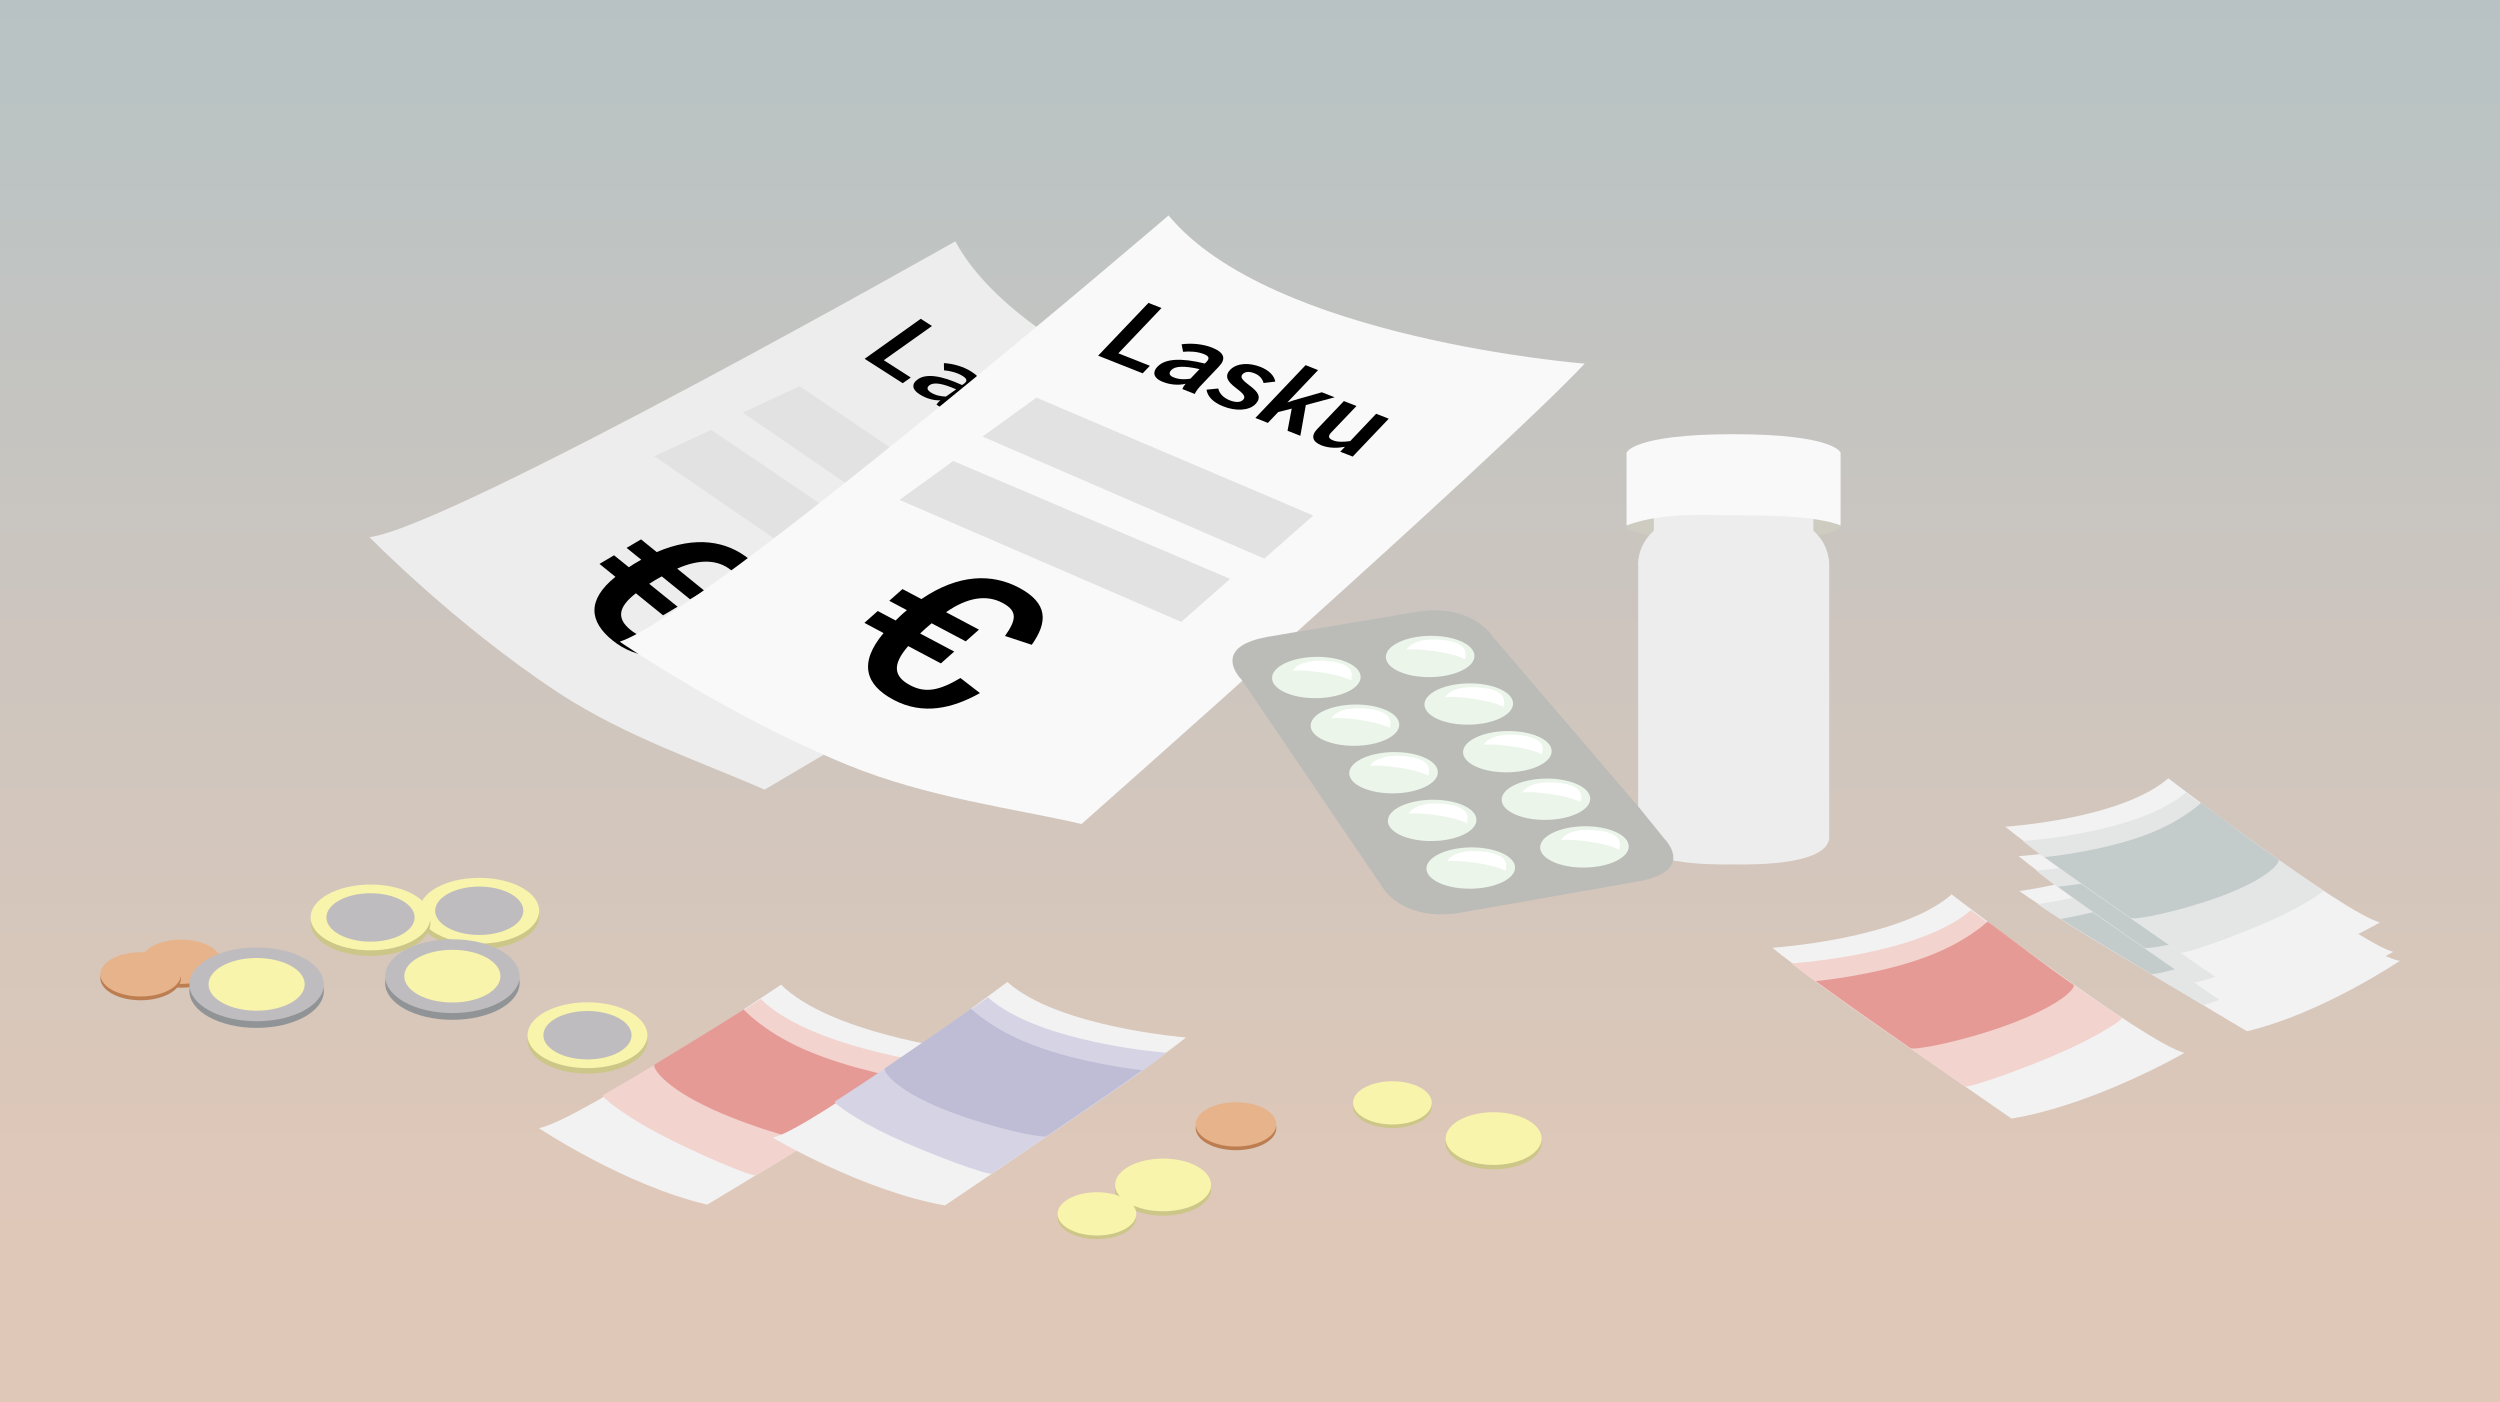 <?xml version="1.0" encoding="utf-8"?>
<!-- Generator: Adobe Illustrator 26.3.1, SVG Export Plug-In . SVG Version: 6.00 Build 0)  -->
<svg version="1.1" xmlns="http://www.w3.org/2000/svg" xmlns:xlink="http://www.w3.org/1999/xlink" x="0px" y="0px"
	 viewBox="0 0 232.44 130.39" style="enable-background:new 0 0 232.44 130.39;" xml:space="preserve">
<style type="text/css">
	.st0{fill:#B3C2C6;}
	.st1{fill:#B4C2C6;}
	.st2{fill:#B5C2C5;}
	.st3{fill:#B6C2C5;}
	.st4{fill:#B7C2C5;}
	.st5{fill:#B8C2C4;}
	.st6{fill:#B9C3C4;}
	.st7{fill:#BAC3C4;}
	.st8{fill:#BBC3C3;}
	.st9{fill:#BCC3C3;}
	.st10{fill:#BDC3C3;}
	.st11{fill:#BEC3C3;}
	.st12{fill:#BFC4C2;}
	.st13{fill:#C0C4C2;}
	.st14{fill:#C1C4C2;}
	.st15{fill:#C2C4C1;}
	.st16{fill:#C3C4C1;}
	.st17{fill:#C4C4C1;}
	.st18{fill:#C5C4C1;}
	.st19{fill:#C6C4C0;}
	.st20{fill:#C7C5C0;}
	.st21{fill:#C8C5C0;}
	.st22{fill:#C9C5C0;}
	.st23{fill:#CAC5BF;}
	.st24{fill:#CBC5BF;}
	.st25{fill:#CCC5BF;}
	.st26{fill:#CDC5BE;}
	.st27{fill:#CEC6BE;}
	.st28{fill:#CFC6BE;}
	.st29{fill:#D0C6BD;}
	.st30{fill:#D1C6BD;}
	.st31{fill:#D2C6BD;}
	.st32{fill:#D3C6BC;}
	.st33{fill:#D4C6BC;}
	.st34{fill:#D5C6BC;}
	.st35{fill:#D6C7BC;}
	.st36{fill:#D7C7BB;}
	.st37{fill:#D8C7BB;}
	.st38{fill:#D9C7BA;}
	.st39{fill:#DAC7BA;}
	.st40{fill:#DBC7BA;}
	.st41{fill:#DCC7B9;}
	.st42{fill:#DDC8B9;}
	.st43{fill:#DEC8B9;}
	.st44{fill:#DFC8B9;}
	.st45{fill:#E0C8B8;}
	.st46{fill:#EDEDEE;}
	.st47{fill:#E2E2E2;}
	.st48{fill:#F9F9FA;}
	.st49{fill:#CCC688;}
	.st50{fill:#F9F4AB;}
	.st51{fill:#BC7D51;}
	.st52{fill:#E7B38A;}
	.st53{fill:#BEBCBF;}
	.st54{fill:#F2F2F3;}
	.st55{fill:#F2D3CE;}
	.st56{fill:#E59A96;}
	.st57{fill:#E4E6E6;}
	.st58{fill:#C3CBCB;}
	.st59{fill:#919496;}
	.st60{fill:#D6D4E4;}
	.st61{fill:#BFBDD6;}
	.st62{fill:#CECBC1;}
	.st63{fill:#BBBBB8;}
	.st64{fill:#EBF5EA;}
	.st65{fill:#FFFFFF;}
</style>
<g id="Layer_2">
	<g>
		<rect x="-14.75" y="-14.22" class="st0" width="264.3" height="158.14"/>
		<rect x="-14.75" y="-11.56" class="st1" width="264.3" height="155.49"/>
		<rect x="-14.75" y="-8.9" class="st2" width="264.3" height="152.84"/>
		<rect x="-14.75" y="-6.25" class="st3" width="264.3" height="150.2"/>
		<rect x="-14.75" y="-3.59" class="st4" width="264.3" height="147.55"/>
		<rect x="-14.75" y="-0.93" class="st5" width="264.3" height="144.9"/>
		<rect x="-14.75" y="1.73" class="st6" width="264.3" height="142.26"/>
		<rect x="-14.75" y="4.38" class="st7" width="264.3" height="139.61"/>
		<rect x="-14.75" y="7.04" class="st7" width="264.3" height="136.96"/>
		<rect x="-14.75" y="9.7" class="st8" width="264.3" height="134.31"/>
		<rect x="-14.75" y="12.35" class="st9" width="264.3" height="131.67"/>
		<rect x="-14.75" y="15.01" class="st10" width="264.3" height="129.02"/>
		<rect x="-14.75" y="17.67" class="st11" width="264.3" height="126.37"/>
		<rect x="-14.75" y="20.33" class="st12" width="264.3" height="123.73"/>
		<rect x="-14.75" y="22.98" class="st13" width="264.3" height="121.08"/>
		<rect x="-14.75" y="25.64" class="st14" width="264.3" height="118.43"/>
		<rect x="-14.75" y="28.3" class="st15" width="264.3" height="115.79"/>
		<rect x="-14.75" y="30.96" class="st16" width="264.3" height="113.14"/>
		<rect x="-14.75" y="33.61" class="st17" width="264.3" height="110.49"/>
		<rect x="-14.75" y="36.27" class="st18" width="264.3" height="107.85"/>
		<rect x="-14.75" y="38.93" class="st19" width="264.3" height="105.2"/>
		<rect x="-14.75" y="41.59" class="st20" width="264.3" height="102.55"/>
		<rect x="-14.75" y="44.24" class="st21" width="264.3" height="99.9"/>
		<rect x="-14.75" y="46.9" class="st22" width="264.3" height="97.26"/>
		<rect x="-14.75" y="49.56" class="st23" width="264.3" height="94.61"/>
		<rect x="-14.75" y="52.22" class="st24" width="264.3" height="91.96"/>
		<rect x="-14.75" y="54.87" class="st25" width="264.3" height="89.32"/>
		<rect x="-14.75" y="57.53" class="st26" width="264.3" height="86.67"/>
		<rect x="-14.75" y="60.19" class="st26" width="264.3" height="84.02"/>
		<rect x="-14.75" y="62.84" class="st27" width="264.3" height="81.38"/>
		<rect x="-14.75" y="65.5" class="st28" width="264.3" height="78.73"/>
		<rect x="-14.75" y="68.16" class="st29" width="264.3" height="76.08"/>
		<rect x="-14.75" y="70.82" class="st30" width="264.3" height="73.44"/>
		<rect x="-14.75" y="73.47" class="st31" width="264.3" height="70.79"/>
		<rect x="-14.75" y="76.13" class="st32" width="264.3" height="68.14"/>
		<rect x="-14.75" y="78.79" class="st33" width="264.3" height="65.49"/>
		<rect x="-14.75" y="81.45" class="st34" width="264.3" height="62.85"/>
		<rect x="-14.75" y="84.1" class="st35" width="264.3" height="60.2"/>
		<rect x="-14.75" y="86.76" class="st36" width="264.3" height="57.55"/>
		<rect x="-14.75" y="89.42" class="st36" width="264.3" height="54.91"/>
		<rect x="-14.75" y="92.08" class="st37" width="264.3" height="52.26"/>
		<rect x="-14.75" y="94.73" class="st38" width="264.3" height="49.61"/>
		<rect x="-14.75" y="97.39" class="st39" width="264.3" height="46.97"/>
		<rect x="-14.75" y="100.05" class="st40" width="264.3" height="44.32"/>
		<rect x="-14.75" y="102.71" class="st41" width="264.3" height="41.67"/>
		<rect x="-14.75" y="105.36" class="st42" width="264.3" height="39.03"/>
		<rect x="-14.75" y="108.02" class="st43" width="264.3" height="36.38"/>
		<rect x="-14.75" y="110.68" class="st44" width="264.3" height="33.73"/>
		<rect x="-14.75" y="113.33" class="st45" width="264.3" height="31.08"/>
		<rect x="-14.75" y="115.99" class="st45" width="264.3" height="28.44"/>
	</g>
</g>
<g id="Layer_4">
	<g>
		<path class="st46" d="M88.82,22.44c0,0-46.92,26.57-54.47,27.5c0,0,7.9,8.09,17.51,14.43c6.37,4.19,13.68,6.58,19.22,9.05
			c0,0,41.76-24.5,51.11-31.2C122.19,42.21,95.51,34.81,88.82,22.44z"/>
		<g>
			<g>
				<path d="M85.61,29.64l1.04,0.67l-4.48,3.18l2.51,1.61l-0.75,0.53l-3.54-2.27L85.61,29.64z"/>
				<path d="M85.33,35.27c0.78-0.56,2.19-0.36,4.12,0.53l0.16-0.11c0.35-0.25,0.32-0.45-0.09-0.72c-0.52-0.33-1.18-0.49-1.75-0.54
					l-0.01-0.67c0.86,0.05,1.82,0.32,2.57,0.8c0.99,0.63,1.03,1.21,0.25,1.76l-1.72,1.22c-0.45,0.32-0.69,0.54-0.8,0.72l-0.99-0.64
					c0.09-0.13,0.16-0.24,0.38-0.4c-0.64,0.03-1.35-0.17-1.95-0.56C84.83,36.25,84.7,35.71,85.33,35.27z M87.95,36.87l0.95-0.67
					c-1.29-0.57-2.07-0.67-2.46-0.4c-0.31,0.22-0.25,0.46,0.09,0.68C86.96,36.76,87.48,36.86,87.95,36.87z"/>
				<path d="M89.16,38.09l1.03,0.1c0,0.46,0.31,0.9,0.77,1.2c0.47,0.31,0.9,0.4,1.19,0.19c0.81-0.58-1.98-1.83-0.61-2.8
					c0.68-0.48,1.77-0.31,2.67,0.27c0.66,0.42,1.03,0.98,1.01,1.51l-1.04-0.07c-0.02-0.33-0.2-0.72-0.62-0.99s-0.78-0.31-1.03-0.14
					c-0.8,0.57,2,1.81,0.6,2.79c-0.7,0.5-1.89,0.27-2.82-0.33C89.47,39.27,89.12,38.66,89.16,38.09z"/>
				<path d="M98.1,37.65l0.99,0.64l-3.2,2.27c0.24-0.05,0.75-0.09,1.2-0.13l1.95-0.17l1.02,0.65l-2.62,0.18l-0.99,2.56L95.44,43
					l0.73-1.84l-1.22,0.07l-1.07,0.76l-0.99-0.64L98.1,37.65z"/>
				<path d="M98.03,43.35l2.77-1.96l1,0.64l-2.6,1.84c-0.37,0.26-0.39,0.48,0.02,0.74c0.37,0.24,0.93,0.32,1.46,0.34l2.7-1.91
					l1,0.64l-3.74,2.66l-1-0.64l0.49-0.35c-0.59,0-1.37-0.11-2-0.52C97.41,44.37,97.34,43.84,98.03,43.35z"/>
			</g>
		</g>
		<polygon class="st47" points="74.35,35.91 96.23,50.73 91.29,53.62 69.06,38.36 		"/>
		<polygon class="st47" points="66.13,39.97 88,54.79 83.07,57.68 60.84,42.42 		"/>
		<g>
			<g>
				<path d="M57.22,53.63l-1.48-1.2l1.35-0.8l1.38,1.11c0.32-0.21,0.58-0.39,1.15-0.7l-1.36-1.1l1.34-0.79l1.46,1.18
					c3.64-1.56,6.53-1.02,8.6,0.66c2.26,1.83,1.91,3.46,0.14,5.13l-2.16-1.21c1.25-1.2,1.54-1.93,0.33-2.9
					c-1.2-0.97-2.89-1.08-5.01-0.14l2.54,2.06l-1.34,0.79l-2.63-2.13c-0.15,0.07-0.99,0.56-1.17,0.69L63,56.41l-1.35,0.8l-2.53-2.05
					c-1.69,1.31-1.78,2.37-0.49,3.41c1.18,0.96,2.44,0.95,4.46,0.23l1.43,1.62c-2.62,0.86-5.29,0.97-7.57-0.88
					C54.81,57.81,54.52,55.81,57.22,53.63z"/>
			</g>
		</g>
	</g>
	<g>
		<path class="st48" d="M108.65,20.03c0,0-43.37,37.14-51.03,39.63c0,0,9.86,6.81,21.13,11.44c7.47,3.07,15.56,4.07,21.81,5.51
			c0,0,38.42-33.94,46.78-42.8C147.34,33.81,118.12,31.53,108.65,20.03z"/>
		<g>
			<g>
				<path d="M106.78,28.16l1.21,0.48l-4.01,4.21l2.93,1.16l-0.67,0.7l-4.14-1.64L106.78,28.16z"/>
				<path d="M107.63,34.08c0.7-0.74,2.2-0.82,4.39-0.28l0.15-0.15c0.32-0.33,0.24-0.54-0.24-0.73c-0.61-0.24-1.33-0.27-1.93-0.21
					l-0.14-0.7c0.9-0.12,1.95-0.04,2.84,0.31c1.15,0.46,1.32,1.04,0.62,1.77l-1.54,1.62c-0.41,0.42-0.61,0.7-0.69,0.92l-1.16-0.46
					c0.07-0.16,0.12-0.28,0.31-0.49c-0.66,0.16-1.44,0.1-2.14-0.18C107.32,35.2,107.07,34.66,107.63,34.08z M110.68,35.21l0.85-0.89
					c-1.46-0.33-2.29-0.28-2.63,0.09c-0.28,0.29-0.16,0.53,0.23,0.68C109.62,35.29,110.19,35.29,110.68,35.21z"/>
				<path d="M112.18,36.23l1.09-0.11c0.1,0.48,0.5,0.87,1.04,1.09c0.56,0.22,1.01,0.23,1.27-0.04c0.73-0.76-2.43-1.49-1.2-2.79
					c0.61-0.64,1.78-0.68,2.83-0.26c0.77,0.31,1.27,0.81,1.36,1.36l-1.09,0.13c-0.08-0.34-0.35-0.71-0.84-0.9
					c-0.49-0.2-0.88-0.16-1.1,0.07c-0.72,0.76,2.44,1.47,1.2,2.78c-0.62,0.66-1.91,0.66-2.99,0.23
					C112.75,37.4,112.26,36.83,112.18,36.23z"/>
				<path d="M121.39,33.95l1.16,0.46l-2.86,3.01c0.24-0.1,0.76-0.25,1.22-0.38l1.99-0.57l1.19,0.47l-2.68,0.72l-0.51,2.86
					l-1.19-0.47l0.39-2.06l-1.26,0.32l-0.96,1.01l-1.16-0.46L121.39,33.95z"/>
				<path d="M122.47,39.89l2.48-2.6l1.17,0.46l-2.33,2.44c-0.33,0.35-0.31,0.57,0.17,0.76c0.43,0.17,1.03,0.14,1.58,0.06l2.41-2.54
					l1.17,0.46l-3.35,3.52L124.61,42l0.44-0.46c-0.61,0.12-1.44,0.16-2.18-0.13C122.03,41.08,121.85,40.54,122.47,39.89z"/>
			</g>
		</g>
		<polygon class="st47" points="96.36,36.97 122.1,47.93 117.55,51.94 91.35,40.59 		"/>
		<polygon class="st47" points="88.63,42.86 114.37,53.82 109.83,57.82 83.63,46.48 		"/>
		<g>
			<g>
				<path d="M82.15,58.86l-1.78-0.95l1.24-1.1l1.66,0.88c0.29-0.28,0.53-0.53,1.05-0.96l-1.64-0.87l1.23-1.09l1.76,0.93
					c3.46-2.36,6.58-2.38,9.07-1.06c2.73,1.45,2.68,3.21,1.19,5.31l-2.49-0.82c1.06-1.5,1.2-2.32-0.24-3.08
					c-1.45-0.77-3.22-0.54-5.24,0.87l3.06,1.62l-1.23,1.09l-3.17-1.68c-0.14,0.1-0.91,0.78-1.07,0.95l3.17,1.68l-1.24,1.1
					l-3.04-1.61c-1.49,1.71-1.37,2.82,0.18,3.64c1.43,0.76,2.73,0.49,4.68-0.67l1.81,1.4c-2.55,1.43-5.3,2.08-8.04,0.62
					C80.49,63.69,79.79,61.67,82.15,58.86z"/>
			</g>
		</g>
	</g>
	<g>
		<g>
			<ellipse class="st49" cx="138.87" cy="106.27" rx="4.46" ry="2.45"/>
			<ellipse class="st50" cx="138.87" cy="105.86" rx="4.46" ry="2.45"/>
		</g>
		<g>
			<ellipse class="st49" cx="129.46" cy="102.87" rx="3.66" ry="2.01"/>
			<ellipse class="st50" cx="129.46" cy="102.54" rx="3.66" ry="2.01"/>
		</g>
		<g>
			<ellipse class="st49" cx="108.14" cy="110.58" rx="4.46" ry="2.45"/>
			<ellipse class="st50" cx="108.14" cy="110.17" rx="4.46" ry="2.45"/>
		</g>
		<g>
			<ellipse class="st49" cx="101.99" cy="113.2" rx="3.66" ry="2.01"/>
			<ellipse class="st50" cx="101.99" cy="112.86" rx="3.66" ry="2.01"/>
		</g>
		<g>
			<ellipse class="st51" cx="16.83" cy="89.77" rx="3.75" ry="2.06"/>
			<ellipse class="st52" cx="16.83" cy="89.42" rx="3.75" ry="2.06"/>
		</g>
		<g>
			<ellipse class="st51" cx="13.08" cy="90.94" rx="3.75" ry="2.06"/>
			<ellipse class="st52" cx="13.08" cy="90.59" rx="3.75" ry="2.06"/>
		</g>
		<g>
			<ellipse class="st51" cx="114.92" cy="104.88" rx="3.75" ry="2.06"/>
			<ellipse class="st52" cx="114.92" cy="104.54" rx="3.75" ry="2.06"/>
		</g>
		<g>
			<ellipse class="st49" cx="44.56" cy="85.19" rx="5.57" ry="3.06"/>
			<ellipse class="st50" cx="44.56" cy="84.68" rx="5.57" ry="3.06"/>
			<ellipse class="st53" cx="44.56" cy="84.68" rx="4.1" ry="2.25"/>
		</g>
		<g>
			<ellipse class="st49" cx="34.45" cy="85.82" rx="5.57" ry="3.06"/>
			<ellipse class="st50" cx="34.45" cy="85.3" rx="5.57" ry="3.06"/>
			<ellipse class="st53" cx="34.45" cy="85.3" rx="4.1" ry="2.25"/>
		</g>
		<g>
			<ellipse class="st49" cx="54.62" cy="96.76" rx="5.57" ry="3.06"/>
			<ellipse class="st50" cx="54.62" cy="96.25" rx="5.57" ry="3.06"/>
			<ellipse class="st53" cx="54.62" cy="96.25" rx="4.1" ry="2.25"/>
		</g>
		<g>
			<path class="st54" d="M181.46,83.16c0,0,17.93,13.79,21.64,14.73c0,0-8.33,4.83-16.08,6.11c0,0-18.28-12.6-22.23-15.88
				C164.79,88.11,176.64,87.36,181.46,83.16z"/>
			<path class="st55" d="M183.25,84.62c0,0,7.21,5.51,14.02,10.01c0.19,0.13-1.95,1.54-4.95,2.91c-4.09,1.87-9.37,3.65-9.63,3.47
				c-5.66-3.94-13.39-9.17-16.11-11.43C166.58,89.57,178.43,88.81,183.25,84.62z"/>
			<path class="st56" d="M184.8,85.68c0,0,0.27,0.2,0.41,0.3c2.14,1.57,4.53,3.46,7.57,5.58c0.27,0.19-0.84,1.74-5.79,3.61
				c-4.11,1.56-9,2.54-9.38,2.27c-3.15-2.21-5.83-4.05-8.42-5.95c-0.13-0.09-0.37-0.27-0.37-0.27s5.6-0.51,10.26-2.25
				C182.85,87.58,184.8,85.68,184.8,85.68z"/>
		</g>
		<g>
			<path class="st54" d="M72.62,91.55c0,0-18.76,12.64-22.52,13.34c0,0,8.01,5.34,15.66,7.11c0,0,19.03-11.42,23.19-14.45
				C88.95,97.54,77.16,96.04,72.62,91.55z"/>
			<path class="st55" d="M70.74,92.89c0,0-7.61,4.88-14.69,8.94c-0.2,0.12,1.92,1.82,4.83,3.38c3.96,2.12,9.12,4.23,9.39,4.07
				c5.9-3.58,13.94-8.31,16.8-10.39C87.07,98.88,75.28,97.38,70.74,92.89z"/>
			<path class="st56" d="M69.13,93.85c0,0-0.28,0.18-0.43,0.28c-2.24,1.43-4.67,2.92-7.83,4.84c-0.28,0.17,0.66,2.04,5.48,4.22
				c4,1.81,8.82,3.1,9.22,2.86c3.28-2.01,6.07-3.67,8.78-5.4c0.13-0.08,0.39-0.25,0.39-0.25s-5.56-0.87-10.1-2.89
				C70.95,95.87,69.13,93.85,69.13,93.85z"/>
		</g>
		<g>
			<path class="st54" d="M202.57,77.32c0,0,17.12,11.4,20.55,12.02c0,0-7.26,4.9-14.21,6.54c0,0-17.37-10.3-21.16-13.03
				C187.75,82.85,198.45,81.43,202.57,77.32z"/>
			<path class="st57" d="M204.28,78.53c0,0,6.89,4.55,13.34,8.21c0.18,0.1-1.68,1.52-4.31,2.95c-3.59,1.95-8.27,3.89-8.52,3.74
				c-5.38-3.22-12.72-7.49-15.33-9.37C189.46,84.06,200.17,82.64,204.28,78.53z"/>
			<path class="st58" d="M205.75,79.4c0,0,0.26,0.16,0.39,0.25c2.04,1.29,4.25,2.78,7.14,4.52c0.25,0.15-0.58,1.7-4.95,3.71
				c-3.63,1.67-8.01,2.86-8.37,2.65c-2.99-1.81-5.54-3.31-8.01-4.87c-0.12-0.08-0.35-0.22-0.35-0.22s5.05-0.81,9.17-2.68
				C204.1,81.25,205.75,79.4,205.75,79.4z"/>
		</g>
		<g>
			<path class="st54" d="M202.84,75.1c0,0,16.3,12.54,19.68,13.4c0,0-7.57,4.39-14.62,5.55c0,0-16.62-11.46-20.22-14.45
				C187.68,79.61,198.46,78.92,202.84,75.1z"/>
			<path class="st57" d="M204.47,76.43c0,0,6.56,5.01,12.75,9.1c0.18,0.12-1.78,1.4-4.5,2.65c-3.72,1.7-8.52,3.32-8.76,3.15
				c-5.15-3.58-12.18-8.34-14.65-10.39C189.31,80.93,200.09,80.24,204.47,76.43z"/>
			<path class="st58" d="M205.88,77.4c0,0,0.25,0.18,0.38,0.28c1.95,1.43,4.05,3.07,6.81,4.99c0.24,0.17-0.7,1.66-5.2,3.36
				c-3.74,1.41-8.18,2.31-8.53,2.07c-2.86-2.01-5.3-3.68-7.66-5.41c-0.11-0.08-0.34-0.25-0.34-0.25s5.09-0.47,9.33-2.04
				C204.1,79.12,205.88,77.4,205.88,77.4z"/>
		</g>
		<g>
			<path class="st54" d="M201.6,72.36c0,0,16.3,12.54,19.68,13.4c0,0-7.57,4.39-14.62,5.55c0,0-16.62-11.46-20.22-14.45
				C186.44,76.87,197.22,76.18,201.6,72.36z"/>
			<path class="st57" d="M203.23,73.68c0,0,6.56,5.01,12.75,9.1c0.18,0.12-1.78,1.4-4.5,2.65c-3.72,1.7-8.52,3.32-8.76,3.15
				c-5.15-3.58-12.18-8.34-14.65-10.39C188.07,78.19,198.85,77.5,203.23,73.68z"/>
			<path class="st58" d="M204.64,74.65c0,0,0.25,0.18,0.38,0.28c1.95,1.43,4.05,3.07,6.81,4.99c0.24,0.17-0.7,1.66-5.2,3.36
				c-3.74,1.41-8.18,2.31-8.53,2.07c-2.86-2.01-5.3-3.68-7.66-5.41c-0.11-0.08-0.34-0.25-0.34-0.25s5.09-0.47,9.33-2.04
				C202.87,76.38,204.64,74.65,204.64,74.65z"/>
		</g>
		<g>
			<ellipse class="st59" cx="42.06" cy="91.39" rx="6.25" ry="3.43"/>
			<ellipse class="st53" cx="42.06" cy="90.76" rx="6.25" ry="3.43"/>
			<ellipse class="st50" cx="42.06" cy="90.76" rx="4.47" ry="2.45"/>
		</g>
		<g>
			<ellipse class="st59" cx="23.86" cy="92.14" rx="6.25" ry="3.43"/>
			<ellipse class="st53" cx="23.86" cy="91.52" rx="6.25" ry="3.43"/>
			<ellipse class="st50" cx="23.86" cy="91.52" rx="4.47" ry="2.45"/>
		</g>
		<g>
			<path class="st54" d="M93.66,91.3c0,0-18.09,13.58-21.81,14.48c0,0,8.27,4.92,16,6.3c0,0,18.43-12.38,22.42-15.62
				C110.27,96.45,98.42,95.55,93.66,91.3z"/>
			<path class="st60" d="M91.85,92.73c0,0-7.36,5.27-14.22,9.68c-0.2,0.13,2.01,1.72,5,3.13c4.07,1.92,9.32,3.76,9.59,3.58
				c5.71-3.87,13.5-9.01,16.25-11.24C108.46,97.89,96.61,96.99,91.85,92.73z"/>
			<path class="st61" d="M90.28,93.78c0,0-0.27,0.2-0.42,0.3c-2.16,1.55-4.51,3.15-7.57,5.23c-0.27,0.18,0.76,2,5.69,3.93
				c4.09,1.6,8.97,2.65,9.35,2.38c3.17-2.17,5.88-3.98,8.49-5.85c0.13-0.09,0.38-0.27,0.38-0.27s-5.59-0.58-10.23-2.37
				C92.21,95.7,90.28,93.78,90.28,93.78z"/>
		</g>
	</g>
	<g>
		<g>
			<ellipse class="st62" cx="161.18" cy="48.92" rx="9.95" ry="1.42"/>
			<path class="st46" d="M153.77,49.34v-2.52h6.06h2.71h6.06v2.52c1.64,1.46,1.47,3.29,1.47,3.29v25.31
				c-0.25,2.33-6.16,2.48-8.88,2.43c-2.72,0.05-8.63-0.1-8.88-2.43V52.64C152.3,52.64,152.13,50.8,153.77,49.34z"/>
			<path class="st48" d="M161.18,40.37c9.42,0,9.95,1.72,9.95,1.72v6.76c-2.35-0.94-7.44-0.94-9.95-0.94
				c-2.51,0-6.48-0.33-9.95,0.94v-6.76C151.23,42.09,151.76,40.37,161.18,40.37z"/>
		</g>
	</g>
	<g>
		<path class="st63" d="M115.45,63.21c0,0-3.05-2.99,2.35-3.99c1.26-0.23,12.32-2.04,13.58-2.28c5.4-1,7.36,2.19,7.36,2.19
			l13.63,15.92l2.35,2.9c0,0,3.05,2.99-2.35,3.99c-1.26,0.23-15.12,2.65-16.38,2.88c-5.4,1-7.36-2.19-7.36-2.19L115.45,63.21z"/>
		<g>
			
				<ellipse transform="matrix(1 -0.014 0.014 1 -0.862 1.917)" class="st64" cx="132.98" cy="60.98" rx="4.12" ry="1.92"/>
			<path class="st65" d="M136.2,61.29c0,0-0.81-0.46-2.77-0.74c-1.96-0.28-2.65-0.15-2.65-0.15s0.51-1.16,3.24-0.91
				C135.95,59.67,136.47,60.33,136.2,61.29z"/>
		</g>
		<g>
			
				<ellipse transform="matrix(1 -0.014 0.014 1 -0.926 1.969)" class="st64" cx="136.57" cy="65.4" rx="4.12" ry="1.92"/>
			<path class="st65" d="M139.78,65.72c0,0-0.81-0.46-2.77-0.74c-1.96-0.28-2.65-0.15-2.65-0.15s0.51-1.16,3.24-0.91
				C139.54,64.1,140.06,64.75,139.78,65.72z"/>
		</g>
		<g>
			
				<ellipse transform="matrix(1 -0.014 0.014 1 -0.989 2.021)" class="st64" cx="140.16" cy="69.83" rx="4.12" ry="1.92"/>
			<path class="st65" d="M143.37,70.14c0,0-0.81-0.46-2.77-0.74c-1.96-0.28-2.65-0.15-2.65-0.15s0.51-1.16,3.24-0.91
				C143.13,68.53,143.65,69.18,143.37,70.14z"/>
		</g>
		<g>
			
				<ellipse transform="matrix(1 -0.014 0.014 1 -1.052 2.073)" class="st64" cx="143.75" cy="74.25" rx="4.12" ry="1.92"/>
			<path class="st65" d="M146.96,74.57c0,0-0.81-0.46-2.77-0.74c-1.96-0.28-2.65-0.15-2.65-0.15s0.51-1.16,3.24-0.91
				C146.72,72.95,147.24,73.61,146.96,74.57z"/>
		</g>
		<g>
			
				<ellipse transform="matrix(1 -0.014 0.014 1 -1.115 2.125)" class="st64" cx="147.33" cy="78.68" rx="4.12" ry="1.92"/>
			<path class="st65" d="M150.55,79c0,0-0.81-0.46-2.77-0.74c-1.96-0.28-2.65-0.15-2.65-0.15s0.51-1.16,3.24-0.91
				C150.31,77.38,150.83,78.03,150.55,79z"/>
		</g>
		<g>
			
				<ellipse transform="matrix(1 -0.014 0.014 1 -0.892 1.765)" class="st64" cx="122.4" cy="62.94" rx="4.12" ry="1.92"/>
			<path class="st65" d="M125.62,63.26c0,0-0.81-0.46-2.77-0.74s-2.65-0.15-2.65-0.15s0.51-1.16,3.24-0.91
				C125.38,61.64,125.89,62.29,125.62,63.26z"/>
		</g>
		<g>
			
				<ellipse transform="matrix(1 -0.014 0.014 1 -0.955 1.817)" class="st64" cx="125.99" cy="67.37" rx="4.12" ry="1.92"/>
			<path class="st65" d="M129.21,67.68c0,0-0.81-0.46-2.77-0.74c-1.96-0.28-2.65-0.15-2.65-0.15s0.51-1.16,3.24-0.91
				C128.97,66.07,129.48,66.72,129.21,67.68z"/>
		</g>
		<g>
			
				<ellipse transform="matrix(1 -0.014 0.014 1 -1.018 1.869)" class="st64" cx="129.58" cy="71.79" rx="4.12" ry="1.92"/>
			<path class="st65" d="M132.8,72.11c0,0-0.81-0.46-2.77-0.74c-1.96-0.28-2.65-0.15-2.65-0.15s0.51-1.16,3.24-0.91
				C132.56,70.49,133.07,71.14,132.8,72.11z"/>
		</g>
		<g>
			
				<ellipse transform="matrix(1 -0.014 0.014 1 -1.081 1.921)" class="st64" cx="133.17" cy="76.22" rx="4.12" ry="1.92"/>
			<path class="st65" d="M136.39,76.54c0,0-0.81-0.46-2.77-0.74c-1.96-0.28-2.65-0.15-2.65-0.15s0.51-1.16,3.24-0.91
				C136.14,74.92,136.66,75.57,136.39,76.54z"/>
		</g>
		<g>
			
				<ellipse transform="matrix(1 -0.014 0.014 1 -1.145 1.973)" class="st64" cx="136.76" cy="80.65" rx="4.12" ry="1.92"/>
			<path class="st65" d="M139.98,80.96c0,0-0.81-0.46-2.77-0.74c-1.96-0.28-2.65-0.15-2.65-0.15s0.51-1.16,3.24-0.91
				C139.73,79.35,140.25,80,139.98,80.96z"/>
		</g>
	</g>
	<g>
	</g>
	<g>
	</g>
	<g>
	</g>
	<g>
	</g>
	<g>
	</g>
	<g>
	</g>
</g>
</svg>
